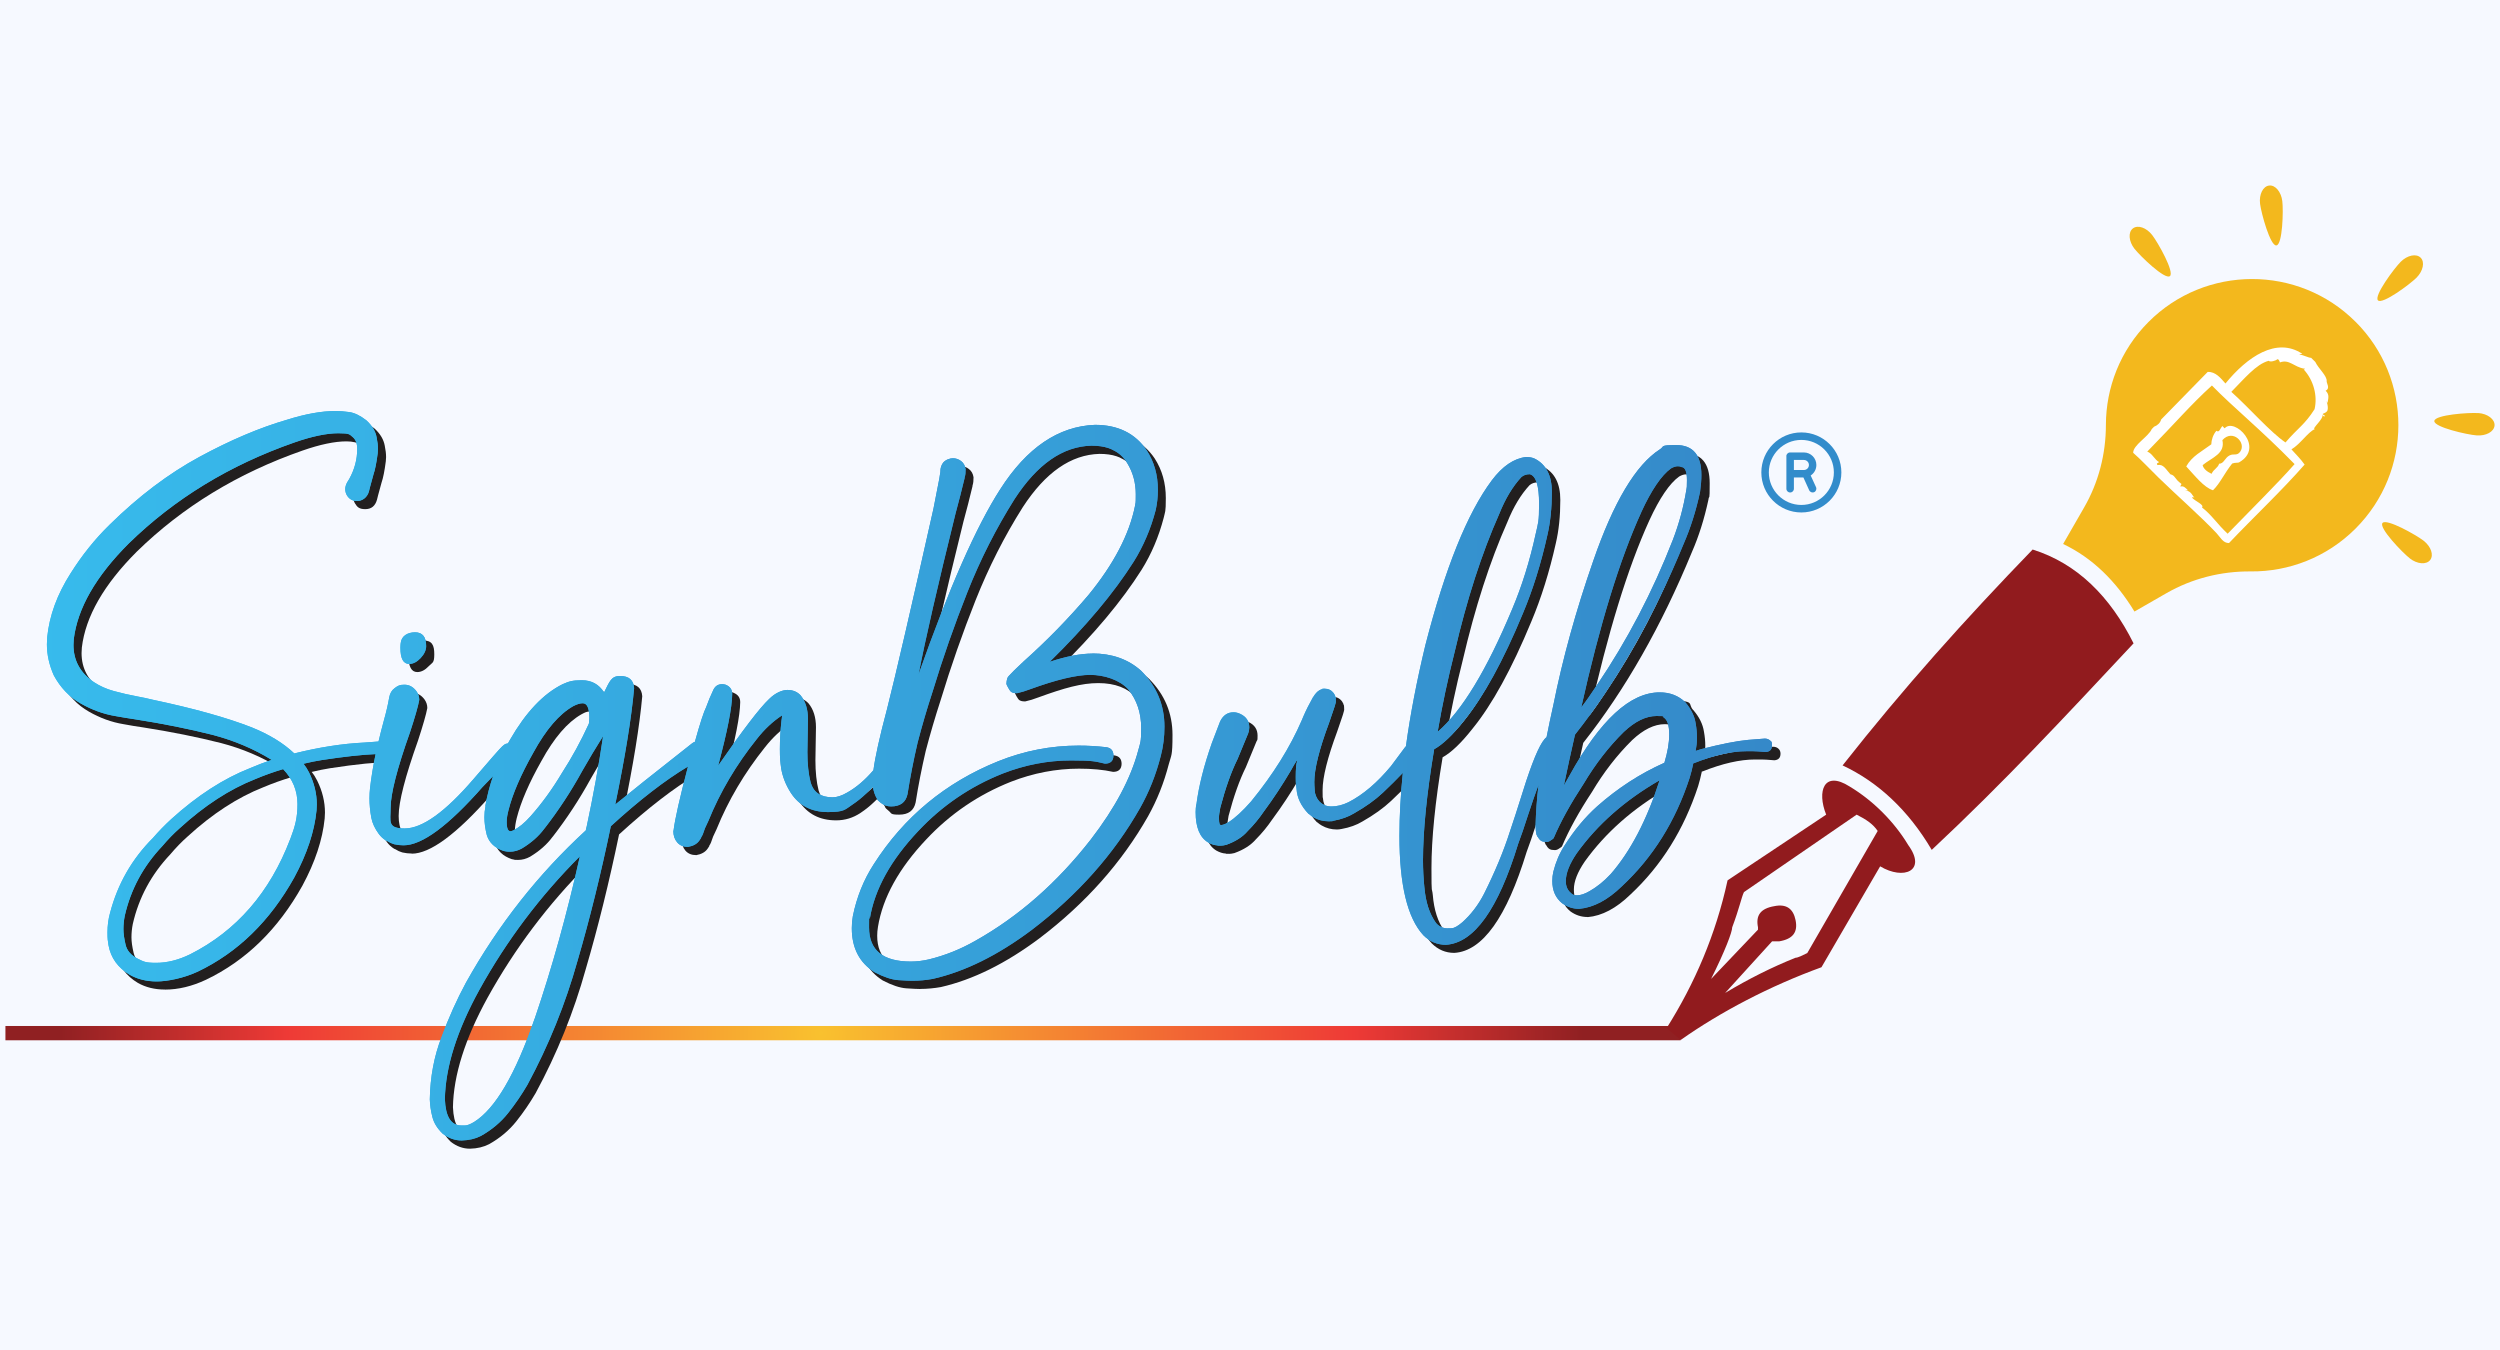 <svg width="150" height="81" viewBox="0 0 150 81" fill="none" xmlns="http://www.w3.org/2000/svg">
<rect width="150" height="81" fill="#F6F9FF"/>
<path d="M100.834 61.559H0.326V62.417H100.834V61.559Z" fill="url(#paint0_radial_290_191)"/>
<path d="M128.014 38.601C126.606 35.786 124.635 33.815 121.959 32.971C117.875 37.194 114.215 41.278 110.555 45.925C112.668 46.912 114.496 48.601 115.904 50.993C120.27 46.908 123.93 42.967 128.014 38.601Z" fill="url(#paint1_linear_290_191)"/>
<path d="M100.839 62.397L99.994 61.691C101.683 59.015 102.952 56.06 103.654 52.821L109.57 48.879C109.007 47.472 109.428 46.203 110.978 47.19C112.385 48.035 113.654 49.303 114.499 50.711C115.625 52.261 114.217 52.824 112.809 51.98L109.288 58.035C106.191 59.161 103.234 60.711 100.839 62.4V62.397ZM112.667 49.866C112.385 49.442 111.961 49.161 111.398 48.879L104.638 53.526C104.496 53.808 104.356 54.514 103.932 55.64C103.932 55.921 103.508 57.047 102.664 58.737L105.479 55.779V55.636C105.337 54.931 105.622 54.51 106.466 54.368C107.172 54.225 107.593 54.51 107.735 55.212C107.877 55.918 107.593 56.339 106.748 56.481H106.324L103.508 59.578C104.916 58.733 106.324 58.028 107.732 57.465C107.874 57.465 108.156 57.322 108.437 57.183L112.66 49.86L112.667 49.866Z" fill="url(#paint2_linear_290_191)"/>
<path d="M141.332 19.307C137.904 15.879 132.316 15.889 128.901 19.327C127.205 21.033 126.357 23.265 126.354 25.498C126.354 27.237 125.914 28.946 125.046 30.45L123.787 32.639C125.543 33.474 126.954 34.862 128.067 36.693L129.988 35.59C131.528 34.706 133.277 34.269 135.052 34.285C137.321 34.305 139.6 33.447 141.332 31.715C144.76 28.287 144.76 22.732 141.332 19.304V19.307Z" fill="#F3B81D"/>
<path d="M144.991 16.661C144.59 17.061 142.941 18.284 142.679 18.022C142.417 17.76 143.643 16.111 144.04 15.71C144.441 15.309 144.978 15.2 145.239 15.462C145.501 15.723 145.388 16.26 144.991 16.661Z" fill="#F3B81D"/>
<path d="M148.702 24.786C148.139 24.743 146.089 24.888 146.059 25.259C146.032 25.63 148.036 26.084 148.599 26.124C149.162 26.167 149.643 25.902 149.673 25.531C149.699 25.16 149.265 24.826 148.702 24.782V24.786Z" fill="#F3B81D"/>
<path d="M144.591 33.504C144.144 33.156 142.72 31.675 142.948 31.381C143.177 31.086 144.966 32.096 145.413 32.44C145.86 32.788 146.039 33.305 145.81 33.6C145.582 33.895 145.035 33.852 144.588 33.504H144.591Z" fill="#F3B81D"/>
<path d="M136.938 12.067C137.008 12.627 136.955 14.683 136.584 14.726C136.216 14.773 135.673 12.789 135.604 12.229C135.534 11.669 135.779 11.176 136.147 11.133C136.514 11.086 136.869 11.507 136.938 12.067Z" fill="#F3B81D"/>
<path d="M128.069 14.925C128.417 15.372 129.898 16.797 130.192 16.568C130.487 16.339 129.477 14.551 129.132 14.104C128.785 13.656 128.268 13.478 127.973 13.706C127.678 13.935 127.721 14.481 128.069 14.928V14.925Z" fill="#F3B81D"/>
<path fill-rule="evenodd" clip-rule="evenodd" d="M138.275 27.873C138.079 27.578 137.646 27.144 137.487 26.962C138.043 26.627 138.467 25.932 138.888 25.746C138.669 25.73 139.474 25.11 139.338 24.859C139.368 24.968 139.504 25.054 139.481 24.928C139.169 24.782 139.583 24.849 139.653 24.607C139.736 24.322 139.477 23.819 139.649 24.183C139.686 23.935 139.795 23.686 139.537 23.441C139.832 23.302 139.59 22.994 139.6 22.875C139.633 22.553 139.116 22.129 138.917 21.715L138.669 21.47C138.497 21.467 138.225 21.308 137.96 21.265C138.02 21.222 138.079 21.265 138.136 21.228C136.589 20.198 134.823 21.417 133.528 23.01C133.237 22.683 132.939 22.295 132.462 22.315L129.666 25.173C129.62 25.369 129.444 25.531 129.246 25.601L129.106 25.743C128.894 26.217 127.99 26.697 127.99 27.167C128.464 27.581 128.924 28.081 129.527 28.671C130.551 29.671 132.038 30.977 132.992 31.99C133.23 32.245 133.376 32.586 133.74 32.583C135.231 31.013 136.907 29.44 138.281 27.87L138.275 27.873ZM136.122 21.646C136.198 21.748 136.566 21.636 136.615 21.57C136.705 21.493 136.791 21.702 136.794 21.745C137.357 21.533 137.636 22.02 138.248 22.119C138.341 22.076 138.265 22.212 138.212 22.156C138.821 22.815 139.06 23.746 138.874 24.551C138.272 25.498 137.891 25.657 137.129 26.548C136.191 25.905 134.982 24.498 133.879 23.511C134.625 22.762 135.37 21.841 136.119 21.649L136.122 21.646ZM133.658 32.023C133.008 31.417 132.71 30.9 132.121 30.45C132.26 30.278 131.766 30.112 131.514 29.857C131.584 29.804 131.657 29.837 131.726 29.927C131.488 29.701 131.538 29.519 131.12 29.403C131.167 29.373 131.216 29.45 131.263 29.403C131.183 29.327 131.021 29.122 130.835 29.195C130.792 29.135 130.928 29.075 130.869 29.019C130.481 28.754 130.518 28.519 130.226 28.459C129.948 28.161 129.812 27.83 129.444 27.903C129.371 27.77 129.458 27.81 129.547 27.724C129.295 27.608 129.14 27.204 128.835 27.095C130.504 25.395 131.445 24.282 132.714 23.13C134.029 24.478 135.652 25.773 137.675 27.846C136.685 28.976 134.976 30.662 133.658 32.023Z" fill="white"/>
<path fill-rule="evenodd" clip-rule="evenodd" d="M133.479 25.7L133.337 25.561C133.188 25.753 133.155 25.972 132.986 25.846C132.78 26.074 132.681 26.415 132.678 26.66C132.115 27.084 131.528 27.353 131.174 27.985C131.681 28.529 132.23 29.247 132.78 29.416C133.221 28.982 133.446 28.416 133.93 27.813C134.105 27.74 134.271 27.787 134.354 27.737C135.904 26.843 134.065 25.028 133.482 25.697L133.479 25.7ZM133.777 27.323C133.479 27.472 133.436 27.826 133.148 27.823C133.065 28.091 132.823 28.141 132.694 28.429C132.439 28.307 132.211 28.144 132.158 27.906C132.734 27.442 133.522 27.224 133.343 26.409C133.959 25.71 134.804 26.568 134.41 27.104C134.215 27.373 134.026 27.197 133.777 27.323Z" fill="white"/>
<path d="M55.216 59.34C55.047 59.34 54.766 59.326 54.378 59.3C53.99 59.273 53.52 59.117 52.967 58.829C52.053 58.256 51.596 57.372 51.596 56.183C51.596 54.994 51.616 55.699 51.659 55.464C51.894 54.315 52.311 53.275 52.917 52.341C54.736 49.502 57.22 47.445 60.377 46.17C61.94 45.544 63.55 45.229 65.206 45.229C66.862 45.229 66.312 45.262 66.865 45.325C67.153 45.368 67.296 45.537 67.296 45.835C67.286 46.153 67.114 46.312 66.786 46.312C66.203 46.183 65.52 46.12 64.746 46.12C63.364 46.12 62.003 46.382 60.665 46.902C58.711 47.677 57.015 48.83 55.58 50.36C53.934 52.102 52.967 53.851 52.679 55.603C52.646 55.795 52.632 55.974 52.632 56.146C52.632 57.508 53.467 58.187 55.136 58.187C56.806 58.187 55.849 58.144 56.22 58.058C57.187 57.822 58.118 57.452 59.009 56.941C61.612 55.474 63.924 53.444 65.945 50.853C67.389 48.972 68.336 47.193 68.783 45.514C68.899 45.057 68.959 44.61 68.959 44.176C68.959 43.272 68.704 42.503 68.194 41.864C67.664 41.281 66.898 40.986 65.898 40.986C64.898 40.986 63.868 41.274 62.294 41.847C62.02 41.953 61.758 42.033 61.513 42.086C61.493 42.086 61.446 42.086 61.377 42.079C61.307 42.072 61.244 42.056 61.185 42.023C61.125 41.99 61.059 41.907 60.986 41.768C60.913 41.629 60.873 41.549 60.873 41.529C60.883 41.284 60.933 41.125 61.016 41.052C61.155 40.893 61.453 40.602 61.91 40.175C63.311 38.919 64.61 37.591 65.799 36.19C67.319 34.332 68.246 32.55 68.588 30.851C68.621 30.605 68.634 30.374 68.634 30.148C68.634 29.456 68.465 28.837 68.124 28.284C67.912 27.922 67.621 27.657 67.246 27.485C67.193 27.452 67.147 27.432 67.11 27.422C67.074 27.412 67.034 27.396 66.991 27.376C66.703 27.28 66.365 27.233 65.971 27.233C64.259 27.277 62.725 28.343 61.364 30.436C60.257 32.189 59.317 34.05 58.535 36.014C57.753 37.982 57.054 39.979 56.438 42.01C56.11 43.02 55.812 44.033 55.544 45.054C55.299 46.107 55.097 47.137 54.938 48.147C54.832 48.638 54.501 48.879 53.951 48.879C53.401 48.879 53.51 48.806 53.328 48.657C53.179 48.541 53.106 48.462 53.106 48.419C52.924 48.111 52.834 47.74 52.834 47.303C52.834 46.61 53.123 45.189 53.696 43.03C54.206 41.023 55.136 37.008 56.485 30.993L56.836 29.191C56.869 28.956 56.885 28.837 56.892 28.823C56.899 28.814 56.899 28.787 56.899 28.744C56.899 28.562 56.952 28.399 57.058 28.25C57.207 28.068 57.402 27.979 57.647 27.979C57.892 27.979 57.992 28.035 58.141 28.148C58.29 28.26 58.379 28.423 58.412 28.635C58.412 28.837 58.396 28.986 58.366 29.082C58.356 29.102 58.349 29.135 58.349 29.178C58.181 29.89 57.998 30.596 57.806 31.298C56.733 35.633 55.994 38.85 55.59 40.943C57.419 35.779 59.048 32.079 60.483 29.847C62.076 27.349 63.974 26.058 66.173 25.975C67.554 25.975 68.591 26.485 69.28 27.505C69.727 28.197 69.949 28.989 69.949 29.88C69.949 30.771 69.906 30.682 69.82 31.076C69.522 32.212 69.081 33.249 68.498 34.183C67.309 36.064 65.63 38.068 63.46 40.191C64.447 39.863 65.305 39.698 66.027 39.698C67.197 39.698 68.167 40.042 68.945 40.734C69.879 41.668 70.35 42.791 70.35 44.096C70.35 45.401 70.277 45.285 70.128 45.849C69.84 46.965 69.426 48.005 68.886 48.972C67.312 51.744 65.146 54.186 62.38 56.289C60.35 57.809 58.373 58.786 56.452 59.224C56.047 59.296 55.633 59.336 55.209 59.336L55.216 59.34Z" fill="#221F1F"/>
<path d="M73.748 51.228H73.573C73.563 51.218 73.546 51.211 73.526 51.211C73.357 51.201 73.175 51.142 72.983 51.036C72.483 50.737 72.234 50.131 72.234 49.217C72.234 48.303 72.244 48.926 72.267 48.787L72.284 48.74C72.423 47.657 72.731 46.435 73.208 45.074L73.702 43.782C73.884 43.411 74.152 43.225 74.513 43.225C74.874 43.225 74.775 43.258 74.911 43.321C75.272 43.49 75.454 43.762 75.454 44.133C75.454 44.504 75.434 44.368 75.391 44.484L74.752 46.031C74.368 46.806 74.023 47.78 73.715 48.949C73.662 49.237 73.635 49.442 73.635 49.572C73.635 49.754 73.645 49.87 73.669 49.923V49.956L73.715 49.972V49.989H73.811C73.907 49.979 74.033 49.926 74.195 49.83C74.599 49.575 75.056 49.154 75.567 48.571C76.895 46.945 77.908 45.319 78.611 43.692L78.69 43.5C78.859 43.106 79.058 42.715 79.28 42.321C79.29 42.321 79.296 42.314 79.296 42.304L79.425 42.112H79.442C79.442 42.102 79.448 42.089 79.465 42.073C79.482 42.056 79.511 42.026 79.551 41.986C79.624 41.923 79.704 41.874 79.79 41.844H79.836C79.869 41.824 79.916 41.811 79.978 41.811C80.2 41.811 80.383 41.9 80.522 42.083C80.585 42.179 80.618 42.251 80.618 42.304H80.634C80.644 42.367 80.651 42.463 80.651 42.593L80.634 42.672C80.591 42.831 80.555 42.954 80.522 43.04L80.234 43.884C79.651 45.458 79.356 46.63 79.356 47.409C79.356 48.187 79.362 47.67 79.379 47.912C79.395 48.151 79.482 48.366 79.641 48.558C79.843 48.77 80.091 48.876 80.389 48.876C80.687 48.876 81.058 48.79 81.409 48.621C82.281 48.174 83.132 47.452 83.96 46.451L84.805 45.319C84.91 45.189 85.04 45.127 85.189 45.127C85.338 45.127 85.364 45.153 85.46 45.206C85.59 45.302 85.652 45.428 85.652 45.59C85.652 45.752 85.616 45.802 85.54 45.878L84.616 46.915C84.308 47.243 83.923 47.624 83.466 48.055C83.009 48.485 82.436 48.896 81.744 49.29C81.393 49.502 80.979 49.651 80.502 49.737C80.406 49.757 80.31 49.77 80.214 49.77C79.886 49.77 79.581 49.691 79.306 49.532C79.2 49.469 79.134 49.422 79.107 49.396C79.081 49.37 79.048 49.346 79.005 49.323C78.558 48.856 78.319 48.356 78.286 47.826C78.253 47.581 78.24 47.342 78.24 47.107C78.24 46.64 78.266 46.332 78.319 46.183L78.336 46.071C78.197 46.273 78.064 46.495 77.938 46.74C77.438 47.591 76.901 48.402 76.328 49.177C76.04 49.601 75.716 49.996 75.355 50.357C75.056 50.708 74.626 50.983 74.063 51.185C73.934 51.218 73.828 51.231 73.745 51.231L73.748 51.228Z" fill="#221F1F"/>
<path d="M87.256 57.173C86.736 57.173 86.282 56.981 85.901 56.6C84.944 55.56 84.467 53.573 84.467 50.638C84.467 47.703 84.987 43.507 86.03 39.191C87.219 34.567 88.547 31.274 90.015 29.307C90.654 28.456 91.337 27.989 92.072 27.903C92.274 27.903 92.443 27.936 92.582 27.999C93.274 28.34 93.619 29.002 93.619 29.993C93.619 30.983 93.529 31.831 93.347 32.606C92.963 34.319 92.476 35.879 91.88 37.293C90.701 40.142 89.521 42.288 88.342 43.732C87.673 44.583 87.077 45.15 86.557 45.438C86.11 48.117 85.888 50.33 85.888 52.086C85.888 53.841 85.914 53.175 85.967 53.695C86.04 54.6 86.275 55.322 86.669 55.865C86.852 56.077 87.077 56.183 87.355 56.183C87.633 56.183 87.461 56.183 87.61 56.176C87.759 56.17 87.971 56.05 88.249 55.819C88.779 55.342 89.217 54.765 89.558 54.096C90.217 52.778 90.734 51.536 91.105 50.367C91.221 50.039 91.545 49.032 92.078 47.352C92.675 45.557 93.132 44.659 93.45 44.659L93.672 44.596C93.841 44.596 93.97 44.669 94.056 44.818C94.089 44.891 94.102 44.961 94.102 45.027C94.102 45.209 94.029 45.342 93.88 45.425C93.807 45.497 93.738 45.58 93.672 45.663C93.364 46.087 92.873 47.316 92.204 49.346C91.959 50.111 91.757 50.701 91.598 51.115C90.396 55.047 88.952 57.067 87.262 57.173H87.256ZM86.746 44.404C88.203 43.149 89.694 40.691 91.224 37.025C91.807 35.643 92.281 34.123 92.641 32.467C92.771 31.884 92.834 31.304 92.834 30.728C92.834 29.635 92.648 29.039 92.277 28.943C92.065 28.943 91.893 29.002 91.767 29.118C91.247 29.681 90.806 30.417 90.445 31.318C89.392 33.686 88.501 36.452 87.766 39.608C87.362 41.201 87.021 42.801 86.746 44.408V44.404Z" fill="#221F1F"/>
<path d="M95.248 55.02C94.877 55.02 94.536 54.908 94.228 54.686C93.834 54.368 93.638 53.921 93.638 53.348C93.638 52.775 93.658 52.97 93.701 52.791C93.85 52.208 94.072 51.685 94.37 51.228C94.953 50.304 95.609 49.515 96.331 48.869C97.563 47.776 98.908 46.902 100.366 46.256C100.558 45.607 100.654 45.04 100.654 44.55C100.654 44.06 100.548 43.686 100.336 43.547C100.22 43.484 100.071 43.45 99.889 43.45C99.263 43.45 98.607 43.769 97.928 44.408C97.023 45.302 96.222 46.336 95.52 47.515C94.745 48.694 94.142 49.784 93.718 50.784C93.708 50.804 93.645 50.853 93.526 50.926C93.453 50.979 93.37 51.006 93.287 51.006L93.095 50.989C92.966 50.969 92.86 50.877 92.777 50.718C92.757 50.698 92.744 50.681 92.737 50.671C92.731 50.661 92.728 50.645 92.721 50.625C92.714 50.605 92.708 50.592 92.698 50.592C92.655 50.423 92.635 50.237 92.635 50.035C92.668 48.77 92.787 47.538 92.993 46.336C93.201 45.133 93.436 43.951 93.701 42.781C94.254 40.019 95.049 37.137 96.093 34.143C97.315 30.605 98.65 28.373 100.094 27.449C100.369 27.28 100.694 27.194 101.068 27.194C102.078 27.194 102.582 27.793 102.582 28.996C102.582 30.198 102.555 29.618 102.502 29.999C102.257 31.136 101.929 32.179 101.515 33.123C99.687 37.565 97.514 41.38 94.996 44.57C94.761 45.59 94.539 46.61 94.327 47.631C94.423 47.449 94.539 47.243 94.678 47.008C96.507 43.692 98.309 42.033 100.084 42.033C101.859 42.033 101.2 42.228 101.614 42.623C101.965 43.036 102.171 43.461 102.237 43.898C102.29 44.186 102.317 44.467 102.317 44.742C102.317 45.017 102.29 45.269 102.237 45.554C102.28 45.534 102.33 45.514 102.389 45.498C102.449 45.481 102.502 45.464 102.558 45.441C103.761 45.133 104.698 44.948 105.38 44.885L106.384 44.805C106.513 44.805 106.619 44.842 106.702 44.918C106.788 44.991 106.831 45.093 106.831 45.219C106.831 45.464 106.709 45.597 106.464 45.617C106.093 45.584 105.838 45.57 105.698 45.57H105.301C104.397 45.57 103.347 45.809 102.144 46.289H102.111C102.048 46.597 101.972 46.889 101.889 47.167C101.038 49.77 99.683 51.94 97.825 53.672C96.974 54.5 96.119 54.954 95.258 55.027L95.248 55.02ZM95.106 54.209C95.328 54.209 95.583 54.123 95.871 53.954C96.318 53.699 96.732 53.364 97.113 52.95C98.315 51.579 99.296 49.697 100.061 47.306C97.987 48.495 96.331 49.959 95.086 51.691C94.649 52.331 94.433 52.887 94.433 53.364C94.433 53.841 94.533 53.894 94.735 54.066C94.831 54.162 94.953 54.209 95.102 54.209H95.106ZM95.361 42.937C95.649 42.566 95.96 42.119 96.302 41.599C98.12 38.919 99.637 36.014 100.859 32.878C101.23 31.91 101.502 30.907 101.671 29.863C101.691 29.662 101.704 29.469 101.704 29.291C101.704 28.77 101.591 28.509 101.369 28.509C101.316 28.476 101.247 28.462 101.161 28.462C101.031 28.462 100.896 28.506 100.747 28.592C100.174 29.006 99.577 29.883 98.961 31.222C97.663 34.07 96.464 37.975 95.358 42.937H95.361Z" fill="#221F1F"/>
<path d="M9.899 59.373C9.283 59.373 8.74 59.24 8.273 58.975C7.56 58.551 7.136 57.962 6.997 57.206C6.954 56.941 6.934 56.68 6.934 56.425C6.934 56.011 6.987 55.616 7.093 55.245C7.55 53.513 8.405 52.019 9.66 50.767C10.002 50.373 10.366 49.995 10.76 49.634C12.323 48.22 13.9 47.2 15.493 46.574C15.94 46.382 16.371 46.219 16.785 46.08C15.722 45.421 14.549 44.921 13.261 44.583C11.836 44.222 10.273 43.907 8.574 43.642C8.203 43.59 7.815 43.527 7.411 43.45C6.699 43.334 6.004 43.083 5.325 42.692C4.646 42.304 4.109 41.745 3.715 41.009C3.44 40.393 3.301 39.77 3.301 39.144L3.317 38.73C3.447 37.435 3.914 36.153 4.722 34.888C5.414 33.795 6.192 32.821 7.064 31.97C8.806 30.258 10.604 28.903 12.459 27.896C14.314 26.892 16.06 26.15 17.696 25.673C18.812 25.322 19.789 25.147 20.631 25.147C21.472 25.147 21.121 25.167 21.436 25.21C21.75 25.253 22.091 25.418 22.462 25.703C22.813 26.021 23.019 26.369 23.085 26.74C23.138 26.995 23.165 27.224 23.165 27.426L23.148 27.681C23.075 28.254 22.989 28.681 22.893 28.956C22.711 29.615 22.621 29.956 22.621 29.976C22.515 30.36 22.28 30.549 21.919 30.549C21.558 30.549 21.436 30.433 21.296 30.198C21.233 30.092 21.2 29.969 21.2 29.83C21.2 29.691 21.237 29.569 21.313 29.433L21.442 29.224C21.76 28.651 21.919 28.052 21.919 27.422C21.919 26.793 21.826 26.853 21.641 26.703C21.455 26.554 21.171 26.482 20.786 26.482C20.084 26.482 19.203 26.667 18.14 27.038C14.271 28.39 10.962 30.407 8.21 33.096C6.232 35.074 5.132 36.991 4.911 38.85L4.894 39.184C4.894 40.118 5.301 40.864 6.123 41.417C6.474 41.652 6.871 41.827 7.319 41.95C7.766 42.072 8.243 42.182 8.753 42.278C9.051 42.331 9.349 42.394 9.647 42.47C12.125 42.99 14.105 43.543 15.593 44.129C16.646 44.553 17.494 45.077 18.143 45.693C19.63 45.322 21.035 45.103 22.353 45.04L23.42 44.961C23.675 44.961 23.814 45.077 23.834 45.312C23.834 45.567 23.718 45.706 23.483 45.726C22.621 45.726 21.392 45.849 19.799 46.094C19.458 46.147 19.094 46.223 18.7 46.316C18.829 46.474 18.938 46.65 19.034 46.842C19.342 47.468 19.498 48.108 19.498 48.757L19.481 49.108C19.352 50.383 18.908 51.728 18.143 53.142C16.686 55.755 14.758 57.637 12.357 58.786C11.519 59.18 10.697 59.376 9.902 59.376L9.899 59.373ZM9.852 58.256C10.512 58.256 11.191 58.087 11.893 57.746C14.678 56.342 16.679 54.036 17.901 50.827C18.189 50.072 18.332 49.376 18.332 48.74C18.332 48.104 18.044 47.23 17.471 46.637C16.927 46.796 16.364 46.998 15.781 47.243C14.251 47.849 12.747 48.826 11.27 50.178C10.909 50.496 10.558 50.857 10.217 51.261C9.081 52.463 8.329 53.854 7.968 55.438C7.915 55.703 7.888 55.968 7.888 56.236C7.888 56.504 7.931 56.802 8.017 57.17C8.104 57.538 8.352 57.819 8.766 58.021C9.094 58.18 9.458 58.26 9.849 58.26L9.852 58.256Z" fill="#221F1F"/>
<path d="M24.702 51.211C24.52 51.211 24.334 51.191 24.145 51.148C24.092 51.128 24.049 51.112 24.016 51.102C23.983 51.092 23.95 51.079 23.914 51.062C23.877 51.046 23.841 51.026 23.801 50.999C23.765 50.973 23.715 50.95 23.649 50.926C23.48 50.82 23.334 50.688 23.218 50.529C22.983 50.211 22.834 49.89 22.771 49.572C22.698 49.158 22.658 48.763 22.658 48.392C22.658 48.022 22.668 47.978 22.691 47.786C22.83 46.574 23.105 45.216 23.519 43.706C23.592 43.441 23.655 43.202 23.702 42.997C23.748 42.788 23.794 42.566 23.837 42.328C23.88 42.089 23.99 41.904 24.172 41.771C24.354 41.639 24.543 41.572 24.745 41.572C25.033 41.572 25.272 41.702 25.464 41.957C25.58 42.116 25.639 42.291 25.639 42.483C25.566 42.877 25.378 43.523 25.083 44.428C24.308 46.607 23.92 48.114 23.92 48.956C23.92 49.797 24.202 50.198 24.765 50.198C25.818 50.198 27.193 49.211 28.895 47.233C29.895 46.064 30.469 45.411 30.618 45.272C30.637 45.262 30.677 45.229 30.737 45.176C30.797 45.123 30.899 45.09 31.048 45.08C31.177 45.08 31.287 45.123 31.383 45.209C31.479 45.295 31.525 45.405 31.525 45.544C31.525 45.683 31.489 45.749 31.413 45.839C31.34 45.928 31.257 45.981 31.174 45.991C31.078 46.044 30.498 46.624 29.435 47.73C27.385 50.059 25.805 51.221 24.702 51.221V51.211ZM25.036 40.324C24.685 40.324 24.51 39.999 24.51 39.35C24.51 38.701 24.516 39.164 24.526 39.078C24.569 38.641 24.854 38.426 25.387 38.426C25.921 38.426 26.057 38.701 26.057 39.254C26.057 39.807 25.944 39.737 25.722 39.973C25.5 40.208 25.272 40.324 25.036 40.324Z" fill="#221F1F"/>
<path d="M28.198 68.922C27.784 68.922 27.399 68.783 27.048 68.508C26.73 68.2 26.525 67.865 26.436 67.504C26.346 67.143 26.297 66.792 26.283 66.451C26.303 65.113 26.538 63.867 26.985 62.721C27.409 61.562 27.9 60.472 28.453 59.452C30.387 55.987 32.782 52.944 35.644 50.317C35.644 50.284 35.65 50.251 35.66 50.214C35.67 50.178 35.68 50.138 35.693 50.095C36.088 48.267 36.416 46.455 36.681 44.66C36.243 45.352 35.829 46.041 35.438 46.733C34.769 47.955 34.007 49.114 33.16 50.208C33.15 50.208 33.143 50.214 33.143 50.224C32.815 50.671 32.368 51.062 31.805 51.403C31.57 51.532 31.331 51.595 31.086 51.595C30.841 51.595 30.881 51.589 30.824 51.572C30.768 51.556 30.725 51.549 30.705 51.549C30.175 51.367 29.841 51.049 29.701 50.592C29.605 50.208 29.559 49.853 29.559 49.525C29.559 49.197 29.579 49.088 29.622 48.886V48.806C29.867 47.445 30.354 46.133 31.089 44.868C32.037 43.222 33.087 42.109 34.246 41.536C34.607 41.377 34.991 41.297 35.395 41.297C35.978 41.297 36.425 41.543 36.733 42.029C37.061 41.37 37.383 41.042 37.691 41.042C38.221 41.042 38.502 41.288 38.535 41.775C38.376 43.55 37.999 45.878 37.403 48.757C38.148 48.141 39.688 46.912 42.026 45.074C42.133 45.001 42.239 44.961 42.344 44.961C42.537 44.961 42.679 45.024 42.775 45.153C42.871 45.282 42.917 45.401 42.917 45.521C42.917 45.64 42.848 45.822 42.709 45.951L41.815 46.461C40.433 47.279 38.877 48.482 37.144 50.065C36.548 52.934 35.886 55.623 35.15 58.13C34.428 60.724 33.425 63.212 32.136 65.59C31.795 66.173 31.411 66.739 30.98 67.279C30.549 67.822 30.006 68.279 29.347 68.65C29.019 68.819 28.635 68.912 28.198 68.922ZM28.39 68.014C28.519 68.014 28.698 67.945 28.933 67.806C30.208 67.007 31.421 64.941 32.567 61.605C33.607 58.554 34.511 55.309 35.276 51.864C32.895 54.245 30.887 56.912 29.251 59.866C27.903 62.321 27.211 64.51 27.177 66.434C27.221 67.488 27.549 68.011 28.165 68.011H28.387L28.39 68.014ZM31.099 50.367C31.142 50.367 31.199 50.35 31.275 50.32C31.616 50.151 31.96 49.87 32.312 49.475C32.991 48.71 33.623 47.839 34.209 46.862C34.806 45.938 35.342 44.954 35.819 43.914C35.819 43.881 35.826 43.855 35.836 43.835L35.852 43.58C35.852 42.983 35.72 42.685 35.455 42.685C35.19 42.685 35.104 42.745 34.882 42.861C34.044 43.338 33.246 44.269 32.49 45.65C31.745 46.968 31.252 48.111 31.006 49.078C30.934 49.376 30.894 49.625 30.894 49.827C30.894 50.029 30.93 50.247 31.006 50.32L31.086 50.367H31.103H31.099Z" fill="#221F1F"/>
<path d="M41.77 51.307C41.495 51.307 41.28 51.218 41.124 51.036C40.972 50.853 40.893 50.628 40.893 50.35C40.903 50.34 40.909 50.324 40.909 50.304C40.995 49.625 41.277 48.376 41.754 46.557C42.284 44.517 42.651 43.301 42.853 42.907C42.993 42.536 43.125 42.215 43.251 41.95C43.357 41.675 43.542 41.536 43.807 41.536C44.072 41.536 43.94 41.546 44.016 41.569C44.281 41.675 44.413 41.861 44.413 42.126C44.404 42.934 44.122 44.368 43.569 46.428C45.046 44.292 46.066 42.957 46.63 42.427C46.99 42.066 47.358 41.884 47.729 41.884C48.1 41.884 48.309 41.99 48.511 42.202C48.809 42.563 48.958 43.04 48.958 43.636L48.925 45.613C48.925 46.316 48.988 46.922 49.117 47.432C49.286 48.028 49.726 48.326 50.439 48.326C51.151 48.326 50.985 48.23 51.316 48.038C51.922 47.697 52.512 47.173 53.085 46.461L53.85 45.378C53.923 45.262 54.036 45.203 54.185 45.203C54.334 45.203 54.297 45.219 54.36 45.249C54.476 45.322 54.536 45.435 54.536 45.584C54.536 45.733 54.221 46.084 53.595 46.892C53.33 47.243 52.946 47.651 52.446 48.121C52.191 48.366 51.919 48.584 51.634 48.773C51.187 49.072 50.7 49.221 50.167 49.221C49.18 49.221 48.435 48.833 47.934 48.058C47.636 47.591 47.444 47.107 47.361 46.607C47.309 46.213 47.282 45.825 47.282 45.444C47.282 44.881 47.315 44.312 47.378 43.739C47.398 43.609 47.411 43.504 47.411 43.421C46.858 43.782 46.355 44.255 45.897 44.838C44.665 46.379 43.698 48.015 42.996 49.747L42.787 50.194C42.691 50.492 42.618 50.668 42.565 50.721C42.565 50.754 42.555 50.781 42.532 50.807C42.512 50.834 42.486 50.873 42.453 50.926C42.313 51.128 42.085 51.254 41.767 51.311L41.77 51.307Z" fill="#221F1F"/>
<path d="M65.552 39.214C64.83 39.214 63.976 39.38 62.985 39.708C65.155 37.581 66.831 35.581 68.023 33.699C68.606 32.765 69.05 31.728 69.345 30.592C69.431 30.198 69.474 29.801 69.474 29.396C69.474 28.502 69.252 27.714 68.805 27.022C68.113 26.001 67.079 25.491 65.698 25.491C63.499 25.577 61.601 26.869 60.008 29.363C58.573 31.596 56.94 35.292 55.115 40.459C55.52 38.366 56.258 35.15 57.331 30.814C57.523 30.112 57.702 29.406 57.874 28.694C57.874 28.651 57.881 28.621 57.891 28.598C57.924 28.502 57.937 28.353 57.937 28.151C57.904 27.939 57.815 27.777 57.666 27.664C57.517 27.552 57.351 27.495 57.172 27.495C56.993 27.495 56.732 27.585 56.583 27.767C56.477 27.916 56.424 28.081 56.424 28.26C56.424 28.439 56.424 28.33 56.417 28.34C56.41 28.35 56.394 28.472 56.361 28.707L56.01 30.509C54.662 36.525 53.731 40.536 53.221 42.546C52.78 44.199 52.509 45.421 52.406 46.213C51.896 46.806 51.373 47.25 50.836 47.551C50.508 47.743 50.213 47.839 49.958 47.839C49.246 47.839 48.806 47.541 48.637 46.945C48.507 46.435 48.444 45.829 48.444 45.127L48.478 43.149C48.478 42.553 48.328 42.076 48.03 41.715C47.828 41.503 47.567 41.397 47.249 41.397C46.931 41.397 46.51 41.579 46.149 41.94C45.586 42.47 44.566 43.805 43.089 45.941C43.642 43.881 43.923 42.444 43.933 41.639C43.933 41.374 43.801 41.188 43.536 41.082C43.459 41.062 43.393 41.049 43.327 41.049C43.062 41.049 42.877 41.188 42.77 41.463C42.641 41.728 42.509 42.046 42.373 42.42C42.231 42.699 42.002 43.394 41.694 44.507C41.641 44.527 41.591 44.553 41.538 44.59C39.2 46.428 37.66 47.657 36.914 48.273C37.511 45.395 37.888 43.066 38.047 41.291C38.014 40.801 37.733 40.559 37.203 40.559C36.673 40.559 36.577 40.887 36.245 41.546C35.937 41.056 35.49 40.814 34.907 40.814C34.324 40.814 34.122 40.893 33.758 41.052C32.599 41.625 31.549 42.738 30.601 44.385C30.558 44.457 30.518 44.53 30.479 44.6C30.376 44.616 30.3 44.643 30.253 44.686C30.194 44.739 30.154 44.772 30.134 44.782C29.985 44.921 29.412 45.574 28.412 46.743C26.713 48.72 25.335 49.707 24.281 49.707C23.228 49.707 23.437 49.293 23.437 48.465C23.437 47.637 23.824 46.117 24.599 43.937C24.897 43.033 25.083 42.387 25.156 41.993C25.156 41.801 25.096 41.625 24.98 41.466C24.788 41.211 24.55 41.082 24.262 41.082C23.973 41.082 23.867 41.148 23.689 41.281C23.506 41.413 23.397 41.599 23.354 41.837C23.311 42.076 23.268 42.301 23.218 42.507C23.172 42.715 23.109 42.95 23.036 43.215C22.917 43.653 22.807 44.08 22.711 44.49L21.867 44.553C20.548 44.616 19.147 44.835 17.657 45.206C17.008 44.59 16.16 44.07 15.106 43.643C13.619 43.06 11.635 42.507 9.161 41.983C8.863 41.91 8.565 41.844 8.266 41.791C7.756 41.695 7.279 41.586 6.832 41.463C6.385 41.341 5.988 41.162 5.637 40.93C4.818 40.377 4.408 39.635 4.408 38.697L4.424 38.363C4.646 36.505 5.746 34.584 7.723 32.609C10.476 29.92 13.785 27.903 17.654 26.551C18.717 26.18 19.598 25.995 20.3 25.995C21.002 25.995 20.966 26.068 21.155 26.217C21.34 26.366 21.433 26.604 21.433 26.936C21.433 27.561 21.274 28.164 20.956 28.737L20.827 28.946C20.754 29.085 20.714 29.218 20.714 29.343C20.714 29.469 20.747 29.605 20.81 29.711C20.949 29.946 21.155 30.062 21.433 30.062C21.711 30.062 22.029 29.87 22.135 29.489C22.135 29.469 22.224 29.128 22.407 28.469C22.503 28.194 22.589 27.767 22.662 27.194L22.678 26.939C22.678 26.737 22.652 26.508 22.599 26.253C22.536 25.882 22.327 25.534 21.976 25.216C21.605 24.928 21.261 24.766 20.949 24.723C20.634 24.68 20.366 24.66 20.144 24.66C19.306 24.66 18.326 24.835 17.21 25.187C15.573 25.663 13.828 26.405 11.973 27.409C10.118 28.413 8.319 29.771 6.577 31.483C5.706 32.334 4.924 33.305 4.235 34.401C3.427 35.667 2.96 36.945 2.831 38.244L2.814 38.658C2.814 39.284 2.954 39.906 3.228 40.522C3.623 41.254 4.159 41.818 4.838 42.205C5.517 42.593 6.213 42.844 6.925 42.964C7.329 43.036 7.717 43.103 8.088 43.156C9.787 43.421 11.35 43.735 12.774 44.096C14.06 44.438 15.236 44.934 16.299 45.593C15.885 45.733 15.454 45.895 15.007 46.087C13.414 46.713 11.834 47.733 10.274 49.148C9.88 49.509 9.515 49.886 9.174 50.28C7.919 51.536 7.064 53.026 6.607 54.759C6.501 55.13 6.448 55.524 6.448 55.938C6.448 56.352 6.468 56.455 6.511 56.719C6.65 57.475 7.074 58.064 7.786 58.488C8.253 58.753 8.796 58.886 9.413 58.886C10.029 58.886 11.029 58.69 11.867 58.296C14.268 57.147 16.196 55.269 17.654 52.652C18.419 51.238 18.866 49.893 18.992 48.618L19.008 48.267C19.008 47.617 18.852 46.981 18.544 46.352C18.448 46.16 18.336 45.984 18.21 45.825C18.604 45.729 18.968 45.657 19.31 45.603C20.641 45.398 21.718 45.282 22.536 45.246C22.387 45.968 22.274 46.65 22.201 47.293C22.181 47.485 22.168 47.687 22.168 47.899C22.168 48.27 22.204 48.664 22.281 49.078C22.344 49.396 22.493 49.717 22.728 50.035C22.844 50.194 22.99 50.327 23.159 50.433C23.221 50.453 23.271 50.479 23.311 50.506C23.347 50.532 23.384 50.552 23.424 50.569C23.46 50.585 23.496 50.598 23.526 50.608C23.559 50.618 23.599 50.635 23.655 50.655C23.847 50.698 24.033 50.718 24.212 50.718C25.318 50.718 26.895 49.555 28.945 47.227C29.18 46.981 29.395 46.76 29.584 46.567C29.386 47.14 29.233 47.72 29.127 48.313V48.392C29.084 48.594 29.064 48.806 29.064 49.032C29.064 49.36 29.111 49.717 29.207 50.098C29.346 50.555 29.68 50.873 30.21 51.056C30.23 51.056 30.27 51.062 30.33 51.079C30.389 51.095 30.475 51.102 30.591 51.102C30.836 51.102 31.075 51.039 31.31 50.91C31.873 50.569 32.32 50.178 32.648 49.731C32.648 49.721 32.655 49.714 32.665 49.714C33.516 48.621 34.275 47.462 34.944 46.239C35.338 45.547 35.752 44.858 36.186 44.166C35.921 45.961 35.59 47.773 35.199 49.601C35.189 49.645 35.179 49.684 35.166 49.721C35.156 49.757 35.149 49.794 35.149 49.823C32.29 52.45 29.892 55.494 27.958 58.959C27.405 59.979 26.918 61.069 26.491 62.228C26.044 63.377 25.812 64.619 25.788 65.957C25.798 66.299 25.848 66.65 25.941 67.011C26.03 67.372 26.236 67.706 26.554 68.014C26.905 68.289 27.286 68.428 27.703 68.428C28.14 68.418 28.521 68.326 28.852 68.157C29.511 67.786 30.055 67.329 30.485 66.785C30.916 66.242 31.3 65.679 31.641 65.096C32.926 62.715 33.93 60.227 34.655 57.637C35.387 55.13 36.053 52.44 36.649 49.572C38.365 48.002 39.909 46.809 41.28 45.991C41.273 46.014 41.267 46.041 41.26 46.064C40.783 47.882 40.502 49.131 40.416 49.81C40.416 49.83 40.409 49.846 40.399 49.856C40.399 50.131 40.475 50.36 40.631 50.542C40.786 50.724 41.002 50.814 41.277 50.814C41.595 50.761 41.823 50.632 41.962 50.429C41.995 50.377 42.022 50.337 42.042 50.31C42.062 50.284 42.075 50.254 42.075 50.224C42.128 50.171 42.204 49.996 42.297 49.697L42.505 49.25C43.208 47.518 44.175 45.882 45.407 44.342C45.864 43.758 46.368 43.285 46.921 42.924C46.921 43.01 46.911 43.116 46.888 43.242C46.825 43.815 46.792 44.385 46.792 44.948C46.792 45.511 46.818 45.719 46.871 46.11C46.957 46.61 47.146 47.094 47.444 47.561C47.944 48.336 48.686 48.724 49.677 48.724C50.667 48.724 50.697 48.575 51.144 48.276C51.432 48.084 51.7 47.869 51.956 47.624C52.105 47.481 52.247 47.349 52.376 47.217C52.416 47.481 52.495 47.72 52.618 47.925C52.618 47.968 52.691 48.048 52.84 48.164C53.022 48.313 53.227 48.386 53.462 48.386C54.016 48.386 54.344 48.141 54.45 47.654C54.609 46.644 54.811 45.613 55.056 44.56C55.321 43.54 55.619 42.526 55.95 41.516C56.566 39.486 57.265 37.488 58.047 35.521C58.828 33.553 59.772 31.695 60.875 29.943C62.237 27.85 63.77 26.783 65.483 26.74C65.877 26.74 66.215 26.786 66.503 26.883C66.546 26.902 66.586 26.919 66.622 26.929C66.659 26.939 66.705 26.962 66.758 26.992C67.129 27.161 67.421 27.429 67.636 27.79C67.977 28.343 68.146 28.966 68.146 29.655C68.146 30.344 68.129 30.112 68.1 30.357C67.758 32.056 66.831 33.838 65.311 35.696C64.121 37.101 62.823 38.429 61.422 39.681C60.965 40.105 60.667 40.4 60.528 40.559C60.441 40.632 60.395 40.794 60.385 41.036C60.385 41.056 60.422 41.139 60.498 41.274C60.571 41.413 60.637 41.496 60.697 41.529C60.756 41.562 60.819 41.579 60.889 41.586C60.958 41.592 61.001 41.592 61.025 41.592C61.27 41.539 61.528 41.46 61.806 41.354C63.38 40.781 64.579 40.493 65.41 40.493C66.241 40.493 67.175 40.784 67.705 41.37C68.216 42.01 68.471 42.778 68.471 43.682C68.471 44.587 68.411 44.563 68.295 45.02C67.848 46.7 66.904 48.478 65.456 50.36C63.436 52.953 61.127 54.984 58.52 56.448C57.626 56.958 56.699 57.329 55.731 57.564C55.361 57.65 54.999 57.693 54.648 57.693C52.979 57.693 52.144 57.014 52.144 55.653C52.144 54.292 52.161 55.302 52.191 55.11C52.479 53.358 53.446 51.609 55.092 49.866C56.526 48.336 58.222 47.183 60.176 46.408C61.515 45.888 62.876 45.627 64.257 45.627C65.638 45.627 65.715 45.69 66.298 45.819C66.626 45.819 66.798 45.66 66.808 45.342C66.808 45.044 66.665 44.875 66.377 44.832C65.824 44.769 65.271 44.736 64.718 44.736C63.058 44.736 61.449 45.05 59.888 45.676C56.732 46.952 54.244 49.008 52.429 51.847C51.823 52.781 51.402 53.825 51.17 54.971C51.127 55.206 51.108 55.444 51.108 55.689C51.108 56.879 51.565 57.763 52.479 58.336C53.032 58.624 53.502 58.78 53.89 58.806C54.277 58.833 54.556 58.846 54.728 58.846C55.152 58.846 55.566 58.809 55.97 58.733C57.894 58.296 59.868 57.319 61.899 55.799C64.661 53.695 66.831 51.254 68.404 48.482C68.948 47.515 69.362 46.475 69.646 45.358C69.795 44.795 69.868 44.209 69.868 43.606C69.868 42.298 69.401 41.178 68.464 40.244C67.689 39.552 66.715 39.208 65.546 39.208L65.552 39.214ZM17.415 50.34C16.193 53.55 14.189 55.855 11.406 57.259C10.704 57.601 10.025 57.77 9.366 57.77C8.707 57.77 8.611 57.69 8.283 57.531C7.869 57.329 7.617 57.044 7.534 56.68C7.448 56.312 7.405 56.001 7.405 55.746C7.405 55.491 7.432 55.216 7.485 54.947C7.846 53.364 8.594 51.973 9.734 50.771C10.075 50.367 10.426 50.005 10.787 49.688C12.264 48.339 13.768 47.359 15.298 46.753C15.881 46.508 16.448 46.306 16.988 46.147C17.561 46.743 17.849 47.445 17.849 48.25C17.849 49.055 17.706 49.585 17.418 50.337L17.415 50.34ZM35.348 43.344C35.338 43.364 35.331 43.391 35.331 43.424C34.854 44.467 34.318 45.448 33.721 46.372C33.138 47.349 32.506 48.22 31.823 48.985C31.472 49.38 31.128 49.661 30.787 49.83C30.714 49.863 30.654 49.876 30.611 49.876H30.595L30.515 49.83C30.442 49.757 30.402 49.592 30.402 49.336C30.402 49.081 30.439 48.886 30.515 48.588C30.76 47.621 31.254 46.478 31.999 45.16C32.754 43.778 33.549 42.848 34.39 42.371C34.612 42.255 34.804 42.195 34.964 42.195C35.228 42.195 35.361 42.493 35.361 43.089L35.344 43.344H35.348ZM32.078 61.118C30.929 64.454 29.72 66.524 28.445 67.319C28.21 67.458 28.031 67.528 27.902 67.528H27.68C27.064 67.528 26.732 67.001 26.693 65.951C26.726 64.026 27.415 61.837 28.766 59.383C30.402 56.428 32.41 53.762 34.791 51.38C34.026 54.825 33.122 58.071 32.082 61.121L32.078 61.118Z" fill="url(#paint3_linear_290_191)"/>
<path d="M106.204 44.428C106.118 44.355 106.012 44.315 105.886 44.315L104.882 44.394C104.203 44.457 103.263 44.643 102.06 44.951C102.007 44.971 101.951 44.991 101.891 45.007C101.832 45.024 101.782 45.04 101.739 45.063C101.792 44.775 101.818 44.507 101.818 44.252C101.818 43.997 101.792 43.696 101.739 43.407C101.676 42.97 101.467 42.546 101.116 42.132C100.702 41.738 100.192 41.542 99.586 41.542C97.811 41.542 96.009 43.202 94.18 46.518C94.041 46.753 93.925 46.958 93.829 47.14C94.041 46.12 94.266 45.1 94.498 44.08C97.016 40.89 99.192 37.078 101.017 32.633C101.431 31.685 101.762 30.645 102.004 29.509C102.057 29.125 102.083 28.79 102.083 28.505C102.083 27.303 101.58 26.703 100.57 26.703C99.559 26.703 99.874 26.79 99.596 26.959C98.152 27.883 96.817 30.115 95.595 33.653C94.551 36.65 93.756 39.529 93.203 42.291C93.058 42.934 92.922 43.58 92.793 44.232C92.484 44.457 92.08 45.335 91.57 46.869C91.04 48.548 90.716 49.552 90.597 49.883C90.225 51.052 89.709 52.294 89.05 53.612C88.709 54.282 88.275 54.855 87.741 55.335C87.466 55.57 87.251 55.689 87.102 55.693C86.953 55.699 86.867 55.699 86.847 55.699C86.572 55.699 86.344 55.593 86.161 55.381C85.767 54.838 85.535 54.116 85.459 53.212C85.406 52.692 85.38 52.155 85.38 51.602C85.38 49.85 85.602 47.634 86.049 44.954C86.569 44.666 87.165 44.1 87.834 43.248C89.013 41.804 90.192 39.658 91.371 36.809C91.968 35.395 92.455 33.835 92.839 32.122C93.021 31.347 93.111 30.476 93.111 29.509C93.111 28.542 92.766 27.856 92.074 27.515C91.935 27.452 91.766 27.419 91.564 27.419C90.832 27.505 90.146 27.972 89.507 28.823C88.039 30.791 86.711 34.083 85.522 38.707C85.005 40.854 84.615 42.877 84.356 44.775C84.34 44.792 84.323 44.808 84.306 44.828L83.462 45.961C82.634 46.961 81.782 47.684 80.911 48.131C80.56 48.3 80.219 48.386 79.891 48.386C79.563 48.386 79.345 48.28 79.143 48.068C78.984 47.876 78.894 47.66 78.881 47.422C78.864 47.183 78.858 47.014 78.858 46.918C78.858 46.143 79.149 44.967 79.736 43.394L80.024 42.549C80.057 42.463 80.093 42.341 80.136 42.182L80.153 42.102C80.153 41.973 80.146 41.88 80.136 41.814H80.12C80.12 41.761 80.087 41.685 80.024 41.592C79.885 41.41 79.706 41.321 79.48 41.321C79.255 41.321 79.368 41.331 79.338 41.354H79.292C79.206 41.387 79.126 41.433 79.053 41.496C79.01 41.539 78.98 41.569 78.967 41.582C78.951 41.599 78.944 41.612 78.944 41.622H78.927L78.798 41.814C78.798 41.824 78.791 41.831 78.781 41.831C78.56 42.225 78.361 42.616 78.192 43.01L78.112 43.202C77.41 44.828 76.397 46.455 75.069 48.081C74.558 48.664 74.101 49.085 73.697 49.34C73.538 49.436 73.409 49.489 73.313 49.499H73.217V49.482L73.171 49.465V49.432C73.151 49.379 73.137 49.263 73.137 49.081C73.137 48.899 73.164 48.747 73.217 48.459C73.525 47.289 73.869 46.316 74.254 45.54L74.893 43.994C74.936 43.878 74.956 43.758 74.956 43.642C74.956 43.272 74.774 43 74.413 42.831C74.273 42.768 74.141 42.735 74.015 42.735C73.654 42.735 73.382 42.92 73.204 43.291L72.71 44.583C72.233 45.944 71.925 47.167 71.786 48.25L71.769 48.296C71.75 48.435 71.736 48.578 71.736 48.727C71.736 49.641 71.985 50.247 72.485 50.545C72.677 50.651 72.856 50.711 73.028 50.721C73.048 50.721 73.064 50.727 73.075 50.737H73.25C73.336 50.737 73.442 50.721 73.568 50.691C74.131 50.489 74.562 50.214 74.86 49.863C75.221 49.502 75.546 49.108 75.834 48.684C76.407 47.909 76.943 47.094 77.443 46.246C77.573 46.001 77.705 45.779 77.841 45.577L77.824 45.69C77.771 45.839 77.745 46.147 77.745 46.614C77.745 47.081 77.761 47.087 77.791 47.332C77.824 47.866 78.063 48.362 78.51 48.83C78.553 48.849 78.586 48.876 78.613 48.902C78.639 48.929 78.705 48.975 78.811 49.038C79.086 49.197 79.391 49.277 79.719 49.277C80.047 49.277 79.911 49.267 80.007 49.244C80.484 49.157 80.901 49.008 81.249 48.796C81.942 48.402 82.514 47.992 82.972 47.561C83.429 47.13 83.81 46.749 84.121 46.422L84.171 46.365C84.035 47.693 83.965 48.955 83.965 50.151C83.965 53.086 84.442 55.073 85.4 56.113C85.784 56.498 86.234 56.686 86.754 56.686C88.444 56.58 89.888 54.56 91.09 50.628C91.249 50.214 91.451 49.624 91.696 48.859C91.921 48.177 92.127 47.584 92.312 47.084C92.216 47.892 92.156 48.71 92.133 49.545C92.133 49.747 92.153 49.932 92.196 50.102C92.206 50.102 92.216 50.111 92.219 50.135C92.226 50.154 92.229 50.171 92.236 50.181C92.243 50.191 92.256 50.207 92.276 50.227C92.362 50.386 92.468 50.476 92.594 50.499L92.786 50.516C92.872 50.516 92.951 50.489 93.024 50.436C93.14 50.363 93.207 50.313 93.216 50.294C93.64 49.293 94.243 48.207 95.018 47.024C95.721 45.845 96.522 44.808 97.426 43.917C98.105 43.278 98.761 42.96 99.387 42.96C100.013 42.96 99.715 42.993 99.834 43.056C100.046 43.195 100.152 43.53 100.152 44.06C100.152 44.59 100.056 45.117 99.864 45.766C98.407 46.415 97.065 47.286 95.83 48.379C95.108 49.028 94.452 49.813 93.869 50.737C93.571 51.194 93.349 51.715 93.2 52.301C93.157 52.483 93.137 52.669 93.137 52.857C93.137 53.43 93.332 53.877 93.727 54.195C94.035 54.417 94.376 54.53 94.747 54.53C95.608 54.454 96.463 54.003 97.314 53.175C99.172 51.443 100.53 49.277 101.378 46.67C101.464 46.395 101.537 46.1 101.6 45.792H101.633C102.835 45.315 103.885 45.073 104.79 45.073H105.187C105.326 45.073 105.581 45.09 105.952 45.12C106.197 45.1 106.32 44.967 106.32 44.722C106.32 44.477 106.277 44.494 106.191 44.421L106.204 44.428ZM98.473 30.735C99.089 29.396 99.685 28.519 100.258 28.105C100.407 28.018 100.547 27.975 100.672 27.975C100.798 27.975 100.825 27.992 100.881 28.022C101.103 28.022 101.216 28.283 101.216 28.803C101.216 29.323 101.206 29.174 101.183 29.377C101.014 30.42 100.742 31.424 100.371 32.391C99.149 35.527 97.628 38.432 95.813 41.112C95.472 41.632 95.161 42.079 94.873 42.45C95.979 37.488 97.178 33.583 98.476 30.735H98.473ZM87.278 39.118C88.01 35.961 88.904 33.199 89.957 30.827C90.318 29.923 90.759 29.191 91.279 28.628C91.408 28.512 91.577 28.452 91.789 28.452C92.16 28.548 92.345 29.145 92.345 30.238C92.345 31.331 92.282 31.39 92.153 31.977C91.792 33.636 91.319 35.153 90.736 36.534C89.205 40.201 87.712 42.662 86.257 43.914C86.532 42.311 86.874 40.711 87.278 39.115V39.118ZM96.625 52.46C96.241 52.874 95.827 53.208 95.383 53.463C95.094 53.632 94.84 53.718 94.618 53.718C94.396 53.718 94.346 53.672 94.25 53.576C94.048 53.407 93.948 53.172 93.948 52.874C93.948 52.397 94.167 51.837 94.601 51.201C95.843 49.469 97.503 48.008 99.576 46.816C98.811 49.207 97.827 51.089 96.628 52.46H96.625Z" fill="url(#paint4_linear_290_191)"/>
<path d="M24.55 39.837C24.785 39.837 25.014 39.721 25.236 39.486C25.458 39.25 25.57 39.012 25.57 38.767C25.57 38.214 25.348 37.939 24.901 37.939C24.454 37.939 24.083 38.157 24.04 38.591C24.03 38.677 24.023 38.767 24.023 38.863C24.023 39.512 24.199 39.837 24.55 39.837Z" fill="url(#paint5_linear_290_191)"/>
<path d="M65.552 39.214C64.83 39.214 63.976 39.38 62.985 39.708C65.155 37.581 66.831 35.581 68.023 33.699C68.606 32.765 69.05 31.728 69.345 30.592C69.431 30.198 69.474 29.801 69.474 29.396C69.474 28.502 69.252 27.714 68.805 27.022C68.113 26.001 67.079 25.491 65.698 25.491C63.499 25.577 61.601 26.869 60.008 29.363C58.573 31.596 56.94 35.292 55.115 40.459C55.52 38.366 56.258 35.15 57.331 30.814C57.523 30.112 57.702 29.406 57.874 28.694C57.874 28.651 57.881 28.621 57.891 28.598C57.924 28.502 57.937 28.353 57.937 28.151C57.904 27.939 57.815 27.777 57.666 27.664C57.517 27.552 57.351 27.495 57.172 27.495C56.993 27.495 56.732 27.585 56.583 27.767C56.477 27.916 56.424 28.081 56.424 28.26C56.424 28.439 56.424 28.33 56.417 28.34C56.41 28.35 56.394 28.472 56.361 28.707L56.01 30.509C54.662 36.525 53.731 40.536 53.221 42.546C52.78 44.199 52.509 45.421 52.406 46.213C51.896 46.806 51.373 47.25 50.836 47.551C50.508 47.743 50.213 47.839 49.958 47.839C49.246 47.839 48.806 47.541 48.637 46.945C48.507 46.435 48.444 45.829 48.444 45.127L48.478 43.149C48.478 42.553 48.328 42.076 48.03 41.715C47.828 41.503 47.567 41.397 47.249 41.397C46.931 41.397 46.51 41.579 46.149 41.94C45.586 42.47 44.566 43.805 43.089 45.941C43.642 43.881 43.923 42.444 43.933 41.639C43.933 41.374 43.801 41.188 43.536 41.082C43.459 41.062 43.393 41.049 43.327 41.049C43.062 41.049 42.877 41.188 42.77 41.463C42.641 41.728 42.509 42.046 42.373 42.42C42.231 42.699 42.002 43.394 41.694 44.507C41.641 44.527 41.591 44.553 41.538 44.59C39.2 46.428 37.66 47.657 36.914 48.273C37.511 45.395 37.888 43.066 38.047 41.291C38.014 40.801 37.733 40.559 37.203 40.559C36.673 40.559 36.577 40.887 36.245 41.546C35.937 41.056 35.49 40.814 34.907 40.814C34.324 40.814 34.122 40.893 33.758 41.052C32.599 41.625 31.549 42.738 30.601 44.385C30.558 44.457 30.518 44.53 30.479 44.6C30.376 44.616 30.3 44.643 30.253 44.686C30.194 44.739 30.154 44.772 30.134 44.782C29.985 44.921 29.412 45.574 28.412 46.743C26.713 48.72 25.335 49.707 24.281 49.707C23.228 49.707 23.437 49.293 23.437 48.465C23.437 47.637 23.824 46.117 24.599 43.937C24.897 43.033 25.083 42.387 25.156 41.993C25.156 41.801 25.096 41.625 24.98 41.466C24.788 41.211 24.55 41.082 24.262 41.082C23.973 41.082 23.867 41.148 23.689 41.281C23.506 41.413 23.397 41.599 23.354 41.837C23.311 42.076 23.268 42.301 23.218 42.507C23.172 42.715 23.109 42.95 23.036 43.215C22.917 43.653 22.807 44.08 22.711 44.49L21.867 44.553C20.548 44.616 19.147 44.835 17.657 45.206C17.008 44.59 16.16 44.07 15.106 43.643C13.619 43.06 11.635 42.507 9.161 41.983C8.863 41.91 8.565 41.844 8.266 41.791C7.756 41.695 7.279 41.586 6.832 41.463C6.385 41.341 5.988 41.162 5.637 40.93C4.818 40.377 4.408 39.635 4.408 38.697L4.424 38.363C4.646 36.505 5.746 34.584 7.723 32.609C10.476 29.92 13.785 27.903 17.654 26.551C18.717 26.18 19.598 25.995 20.3 25.995C21.002 25.995 20.966 26.068 21.155 26.217C21.34 26.366 21.433 26.604 21.433 26.936C21.433 27.561 21.274 28.164 20.956 28.737L20.827 28.946C20.754 29.085 20.714 29.218 20.714 29.343C20.714 29.469 20.747 29.605 20.81 29.711C20.949 29.946 21.155 30.062 21.433 30.062C21.711 30.062 22.029 29.87 22.135 29.489C22.135 29.469 22.224 29.128 22.407 28.469C22.503 28.194 22.589 27.767 22.662 27.194L22.678 26.939C22.678 26.737 22.652 26.508 22.599 26.253C22.536 25.882 22.327 25.534 21.976 25.216C21.605 24.928 21.261 24.766 20.949 24.723C20.634 24.68 20.366 24.66 20.144 24.66C19.306 24.66 18.326 24.835 17.21 25.187C15.573 25.663 13.828 26.405 11.973 27.409C10.118 28.413 8.319 29.771 6.577 31.483C5.706 32.334 4.924 33.305 4.235 34.401C3.427 35.667 2.96 36.945 2.831 38.244L2.814 38.658C2.814 39.284 2.954 39.906 3.228 40.522C3.623 41.254 4.159 41.818 4.838 42.205C5.517 42.593 6.213 42.844 6.925 42.964C7.329 43.036 7.717 43.103 8.088 43.156C9.787 43.421 11.35 43.735 12.774 44.096C14.06 44.438 15.236 44.934 16.299 45.593C15.885 45.733 15.454 45.895 15.007 46.087C13.414 46.713 11.834 47.733 10.274 49.148C9.88 49.509 9.515 49.886 9.174 50.28C7.919 51.536 7.064 53.026 6.607 54.759C6.501 55.13 6.448 55.524 6.448 55.938C6.448 56.352 6.468 56.455 6.511 56.719C6.65 57.475 7.074 58.064 7.786 58.488C8.253 58.753 8.796 58.886 9.413 58.886C10.029 58.886 11.029 58.69 11.867 58.296C14.268 57.147 16.196 55.269 17.654 52.652C18.419 51.238 18.866 49.893 18.992 48.618L19.008 48.267C19.008 47.617 18.852 46.981 18.544 46.352C18.448 46.16 18.336 45.984 18.21 45.825C18.604 45.729 18.968 45.657 19.31 45.603C20.641 45.398 21.718 45.282 22.536 45.246C22.387 45.968 22.274 46.65 22.201 47.293C22.181 47.485 22.168 47.687 22.168 47.899C22.168 48.27 22.204 48.664 22.281 49.078C22.344 49.396 22.493 49.717 22.728 50.035C22.844 50.194 22.99 50.327 23.159 50.433C23.221 50.453 23.271 50.479 23.311 50.506C23.347 50.532 23.384 50.552 23.424 50.569C23.46 50.585 23.496 50.598 23.526 50.608C23.559 50.618 23.599 50.635 23.655 50.655C23.847 50.698 24.033 50.718 24.212 50.718C25.318 50.718 26.895 49.555 28.945 47.227C29.18 46.981 29.395 46.76 29.584 46.567C29.386 47.14 29.233 47.72 29.127 48.313V48.392C29.084 48.594 29.064 48.806 29.064 49.032C29.064 49.36 29.111 49.717 29.207 50.098C29.346 50.555 29.68 50.873 30.21 51.056C30.23 51.056 30.27 51.062 30.33 51.079C30.389 51.095 30.475 51.102 30.591 51.102C30.836 51.102 31.075 51.039 31.31 50.91C31.873 50.569 32.32 50.178 32.648 49.731C32.648 49.721 32.655 49.714 32.665 49.714C33.516 48.621 34.275 47.462 34.944 46.239C35.338 45.547 35.752 44.858 36.186 44.166C35.921 45.961 35.59 47.773 35.199 49.601C35.189 49.645 35.179 49.684 35.166 49.721C35.156 49.757 35.149 49.794 35.149 49.823C32.29 52.45 29.892 55.494 27.958 58.959C27.405 59.979 26.918 61.069 26.491 62.228C26.044 63.377 25.812 64.619 25.788 65.957C25.798 66.299 25.848 66.65 25.941 67.011C26.03 67.372 26.236 67.706 26.554 68.014C26.905 68.289 27.286 68.428 27.703 68.428C28.14 68.418 28.521 68.326 28.852 68.157C29.511 67.786 30.055 67.329 30.485 66.785C30.916 66.242 31.3 65.679 31.641 65.096C32.926 62.715 33.93 60.227 34.655 57.637C35.387 55.13 36.053 52.44 36.649 49.572C38.365 48.002 39.909 46.809 41.28 45.991C41.273 46.014 41.267 46.041 41.26 46.064C40.783 47.882 40.502 49.131 40.416 49.81C40.416 49.83 40.409 49.846 40.399 49.856C40.399 50.131 40.475 50.36 40.631 50.542C40.786 50.724 41.002 50.814 41.277 50.814C41.595 50.761 41.823 50.632 41.962 50.429C41.995 50.377 42.022 50.337 42.042 50.31C42.062 50.284 42.075 50.254 42.075 50.224C42.128 50.171 42.204 49.996 42.297 49.697L42.505 49.25C43.208 47.518 44.175 45.882 45.407 44.342C45.864 43.758 46.368 43.285 46.921 42.924C46.921 43.01 46.911 43.116 46.888 43.242C46.825 43.815 46.792 44.385 46.792 44.948C46.792 45.511 46.818 45.719 46.871 46.11C46.957 46.61 47.146 47.094 47.444 47.561C47.944 48.336 48.686 48.724 49.677 48.724C50.667 48.724 50.697 48.575 51.144 48.276C51.432 48.084 51.7 47.869 51.956 47.624C52.105 47.481 52.247 47.349 52.376 47.217C52.416 47.481 52.495 47.72 52.618 47.925C52.618 47.968 52.691 48.048 52.84 48.164C53.022 48.313 53.227 48.386 53.462 48.386C54.016 48.386 54.344 48.141 54.45 47.654C54.609 46.644 54.811 45.613 55.056 44.56C55.321 43.54 55.619 42.526 55.95 41.516C56.566 39.486 57.265 37.488 58.047 35.521C58.828 33.553 59.772 31.695 60.875 29.943C62.237 27.85 63.77 26.783 65.483 26.74C65.877 26.74 66.215 26.786 66.503 26.883C66.546 26.902 66.586 26.919 66.622 26.929C66.659 26.939 66.705 26.962 66.758 26.992C67.129 27.161 67.421 27.429 67.636 27.79C67.977 28.343 68.146 28.966 68.146 29.655C68.146 30.344 68.129 30.112 68.1 30.357C67.758 32.056 66.831 33.838 65.311 35.696C64.121 37.101 62.823 38.429 61.422 39.681C60.965 40.105 60.667 40.4 60.528 40.559C60.441 40.632 60.395 40.794 60.385 41.036C60.385 41.056 60.422 41.139 60.498 41.274C60.571 41.413 60.637 41.496 60.697 41.529C60.756 41.562 60.819 41.579 60.889 41.586C60.958 41.592 61.001 41.592 61.025 41.592C61.27 41.539 61.528 41.46 61.806 41.354C63.38 40.781 64.579 40.493 65.41 40.493C66.241 40.493 67.175 40.784 67.705 41.37C68.216 42.01 68.471 42.778 68.471 43.682C68.471 44.587 68.411 44.563 68.295 45.02C67.848 46.7 66.904 48.478 65.456 50.36C63.436 52.953 61.127 54.984 58.52 56.448C57.626 56.958 56.699 57.329 55.731 57.564C55.361 57.65 54.999 57.693 54.648 57.693C52.979 57.693 52.144 57.014 52.144 55.653C52.144 54.292 52.161 55.302 52.191 55.11C52.479 53.358 53.446 51.609 55.092 49.866C56.526 48.336 58.222 47.183 60.176 46.408C61.515 45.888 62.876 45.627 64.257 45.627C65.638 45.627 65.715 45.69 66.298 45.819C66.626 45.819 66.798 45.66 66.808 45.342C66.808 45.044 66.665 44.875 66.377 44.832C65.824 44.769 65.271 44.736 64.718 44.736C63.058 44.736 61.449 45.05 59.888 45.676C56.732 46.952 54.244 49.008 52.429 51.847C51.823 52.781 51.402 53.825 51.17 54.971C51.127 55.206 51.108 55.444 51.108 55.689C51.108 56.879 51.565 57.763 52.479 58.336C53.032 58.624 53.502 58.78 53.89 58.806C54.277 58.833 54.556 58.846 54.728 58.846C55.152 58.846 55.566 58.809 55.97 58.733C57.894 58.296 59.868 57.319 61.899 55.799C64.661 53.695 66.831 51.254 68.404 48.482C68.948 47.515 69.362 46.475 69.646 45.358C69.795 44.795 69.868 44.209 69.868 43.606C69.868 42.298 69.401 41.178 68.464 40.244C67.689 39.552 66.715 39.208 65.546 39.208L65.552 39.214ZM17.415 50.34C16.193 53.55 14.189 55.855 11.406 57.259C10.704 57.601 10.025 57.77 9.366 57.77C8.707 57.77 8.611 57.69 8.283 57.531C7.869 57.329 7.617 57.044 7.534 56.68C7.448 56.312 7.405 56.001 7.405 55.746C7.405 55.491 7.432 55.216 7.485 54.947C7.846 53.364 8.594 51.973 9.734 50.771C10.075 50.367 10.426 50.005 10.787 49.688C12.264 48.339 13.768 47.359 15.298 46.753C15.881 46.508 16.448 46.306 16.988 46.147C17.561 46.743 17.849 47.445 17.849 48.25C17.849 49.055 17.706 49.585 17.418 50.337L17.415 50.34ZM35.348 43.344C35.338 43.364 35.331 43.391 35.331 43.424C34.854 44.467 34.318 45.448 33.721 46.372C33.138 47.349 32.506 48.22 31.823 48.985C31.472 49.38 31.128 49.661 30.787 49.83C30.714 49.863 30.654 49.876 30.611 49.876H30.595L30.515 49.83C30.442 49.757 30.402 49.592 30.402 49.336C30.402 49.081 30.439 48.886 30.515 48.588C30.76 47.621 31.254 46.478 31.999 45.16C32.754 43.778 33.549 42.848 34.39 42.371C34.612 42.255 34.804 42.195 34.964 42.195C35.228 42.195 35.361 42.493 35.361 43.089L35.344 43.344H35.348ZM32.078 61.118C30.929 64.454 29.72 66.524 28.445 67.319C28.21 67.458 28.031 67.528 27.902 67.528H27.68C27.064 67.528 26.732 67.001 26.693 65.951C26.726 64.026 27.415 61.837 28.766 59.383C30.402 56.428 32.41 53.762 34.791 51.38C34.026 54.825 33.122 58.071 32.082 61.121L32.078 61.118Z" fill="url(#paint6_linear_290_191)"/>
<path d="M106.204 44.428C106.118 44.355 106.012 44.315 105.886 44.315L104.882 44.394C104.203 44.457 103.263 44.643 102.06 44.951C102.007 44.971 101.951 44.991 101.891 45.007C101.832 45.024 101.782 45.04 101.739 45.063C101.792 44.775 101.818 44.507 101.818 44.252C101.818 43.997 101.792 43.696 101.739 43.407C101.676 42.97 101.467 42.546 101.116 42.132C100.702 41.738 100.192 41.542 99.586 41.542C97.811 41.542 96.009 43.202 94.18 46.518C94.041 46.753 93.925 46.958 93.829 47.14C94.041 46.12 94.266 45.1 94.498 44.08C97.016 40.89 99.192 37.078 101.017 32.633C101.431 31.685 101.762 30.645 102.004 29.509C102.057 29.125 102.083 28.79 102.083 28.505C102.083 27.303 101.58 26.703 100.57 26.703C99.559 26.703 99.874 26.79 99.596 26.959C98.152 27.883 96.817 30.115 95.595 33.653C94.551 36.65 93.756 39.529 93.203 42.291C93.058 42.934 92.922 43.58 92.793 44.232C92.484 44.457 92.08 45.335 91.57 46.869C91.04 48.548 90.716 49.552 90.597 49.883C90.225 51.052 89.709 52.294 89.05 53.612C88.709 54.282 88.275 54.855 87.741 55.335C87.466 55.57 87.251 55.689 87.102 55.693C86.953 55.699 86.867 55.699 86.847 55.699C86.572 55.699 86.344 55.593 86.161 55.381C85.767 54.838 85.535 54.116 85.459 53.212C85.406 52.692 85.38 52.155 85.38 51.602C85.38 49.85 85.602 47.634 86.049 44.954C86.569 44.666 87.165 44.1 87.834 43.248C89.013 41.804 90.192 39.658 91.371 36.809C91.968 35.395 92.455 33.835 92.839 32.122C93.021 31.347 93.111 30.476 93.111 29.509C93.111 28.542 92.766 27.856 92.074 27.515C91.935 27.452 91.766 27.419 91.564 27.419C90.832 27.505 90.146 27.972 89.507 28.823C88.039 30.791 86.711 34.083 85.522 38.707C85.005 40.854 84.615 42.877 84.356 44.775C84.34 44.792 84.323 44.808 84.306 44.828L83.462 45.961C82.634 46.961 81.782 47.684 80.911 48.131C80.56 48.3 80.219 48.386 79.891 48.386C79.563 48.386 79.345 48.28 79.143 48.068C78.984 47.876 78.894 47.66 78.881 47.422C78.864 47.183 78.858 47.014 78.858 46.918C78.858 46.143 79.149 44.967 79.736 43.394L80.024 42.549C80.057 42.463 80.093 42.341 80.136 42.182L80.153 42.102C80.153 41.973 80.146 41.88 80.136 41.814H80.12C80.12 41.761 80.087 41.685 80.024 41.592C79.885 41.41 79.706 41.321 79.48 41.321C79.255 41.321 79.368 41.331 79.338 41.354H79.292C79.206 41.387 79.126 41.433 79.053 41.496C79.01 41.539 78.98 41.569 78.967 41.582C78.951 41.599 78.944 41.612 78.944 41.622H78.927L78.798 41.814C78.798 41.824 78.791 41.831 78.781 41.831C78.56 42.225 78.361 42.616 78.192 43.01L78.112 43.202C77.41 44.828 76.397 46.455 75.069 48.081C74.558 48.664 74.101 49.085 73.697 49.34C73.538 49.436 73.409 49.489 73.313 49.499H73.217V49.482L73.171 49.465V49.432C73.151 49.379 73.137 49.263 73.137 49.081C73.137 48.899 73.164 48.747 73.217 48.459C73.525 47.289 73.869 46.316 74.254 45.54L74.893 43.994C74.936 43.878 74.956 43.758 74.956 43.642C74.956 43.272 74.774 43 74.413 42.831C74.273 42.768 74.141 42.735 74.015 42.735C73.654 42.735 73.382 42.92 73.204 43.291L72.71 44.583C72.233 45.944 71.925 47.167 71.786 48.25L71.769 48.296C71.75 48.435 71.736 48.578 71.736 48.727C71.736 49.641 71.985 50.247 72.485 50.545C72.677 50.651 72.856 50.711 73.028 50.721C73.048 50.721 73.064 50.727 73.075 50.737H73.25C73.336 50.737 73.442 50.721 73.568 50.691C74.131 50.489 74.562 50.214 74.86 49.863C75.221 49.502 75.546 49.108 75.834 48.684C76.407 47.909 76.943 47.094 77.443 46.246C77.573 46.001 77.705 45.779 77.841 45.577L77.824 45.69C77.771 45.839 77.745 46.147 77.745 46.614C77.745 47.081 77.761 47.087 77.791 47.332C77.824 47.866 78.063 48.362 78.51 48.83C78.553 48.849 78.586 48.876 78.613 48.902C78.639 48.929 78.705 48.975 78.811 49.038C79.086 49.197 79.391 49.277 79.719 49.277C80.047 49.277 79.911 49.267 80.007 49.244C80.484 49.157 80.901 49.008 81.249 48.796C81.942 48.402 82.514 47.992 82.972 47.561C83.429 47.13 83.81 46.749 84.121 46.422L84.171 46.365C84.035 47.693 83.965 48.955 83.965 50.151C83.965 53.086 84.442 55.073 85.4 56.113C85.784 56.498 86.234 56.686 86.754 56.686C88.444 56.58 89.888 54.56 91.09 50.628C91.249 50.214 91.451 49.624 91.696 48.859C91.921 48.177 92.127 47.584 92.312 47.084C92.216 47.892 92.156 48.71 92.133 49.545C92.133 49.747 92.153 49.932 92.196 50.102C92.206 50.102 92.216 50.111 92.219 50.135C92.226 50.154 92.229 50.171 92.236 50.181C92.243 50.191 92.256 50.207 92.276 50.227C92.362 50.386 92.468 50.476 92.594 50.499L92.786 50.516C92.872 50.516 92.951 50.489 93.024 50.436C93.14 50.363 93.207 50.313 93.216 50.294C93.64 49.293 94.243 48.207 95.018 47.024C95.721 45.845 96.522 44.808 97.426 43.917C98.105 43.278 98.761 42.96 99.387 42.96C100.013 42.96 99.715 42.993 99.834 43.056C100.046 43.195 100.152 43.53 100.152 44.06C100.152 44.59 100.056 45.117 99.864 45.766C98.407 46.415 97.065 47.286 95.83 48.379C95.108 49.028 94.452 49.813 93.869 50.737C93.571 51.194 93.349 51.715 93.2 52.301C93.157 52.483 93.137 52.669 93.137 52.857C93.137 53.43 93.332 53.877 93.727 54.195C94.035 54.417 94.376 54.53 94.747 54.53C95.608 54.454 96.463 54.003 97.314 53.175C99.172 51.443 100.53 49.277 101.378 46.67C101.464 46.395 101.537 46.1 101.6 45.792H101.633C102.835 45.315 103.885 45.073 104.79 45.073H105.187C105.326 45.073 105.581 45.09 105.952 45.12C106.197 45.1 106.32 44.967 106.32 44.722C106.32 44.477 106.277 44.494 106.191 44.421L106.204 44.428ZM98.473 30.735C99.089 29.396 99.685 28.519 100.258 28.105C100.407 28.018 100.547 27.975 100.672 27.975C100.798 27.975 100.825 27.992 100.881 28.022C101.103 28.022 101.216 28.283 101.216 28.803C101.216 29.323 101.206 29.174 101.183 29.377C101.014 30.42 100.742 31.424 100.371 32.391C99.149 35.527 97.628 38.432 95.813 41.112C95.472 41.632 95.161 42.079 94.873 42.45C95.979 37.488 97.178 33.583 98.476 30.735H98.473ZM87.278 39.118C88.01 35.961 88.904 33.199 89.957 30.827C90.318 29.923 90.759 29.191 91.279 28.628C91.408 28.512 91.577 28.452 91.789 28.452C92.16 28.548 92.345 29.145 92.345 30.238C92.345 31.331 92.282 31.39 92.153 31.977C91.792 33.636 91.319 35.153 90.736 36.534C89.205 40.201 87.712 42.662 86.257 43.914C86.532 42.311 86.874 40.711 87.278 39.115V39.118ZM96.625 52.46C96.241 52.874 95.827 53.208 95.383 53.463C95.094 53.632 94.84 53.718 94.618 53.718C94.396 53.718 94.346 53.672 94.25 53.576C94.048 53.407 93.948 53.172 93.948 52.874C93.948 52.397 94.167 51.837 94.601 51.201C95.843 49.469 97.503 48.008 99.576 46.816C98.811 49.207 97.827 51.089 96.628 52.46H96.625Z" fill="url(#paint7_linear_290_191)"/>
<path d="M24.55 39.837C24.785 39.837 25.014 39.721 25.236 39.486C25.458 39.25 25.57 39.012 25.57 38.767C25.57 38.214 25.348 37.939 24.901 37.939C24.454 37.939 24.083 38.157 24.04 38.591C24.03 38.677 24.023 38.767 24.023 38.863C24.023 39.512 24.199 39.837 24.55 39.837Z" fill="url(#paint8_linear_290_191)"/>
<path d="M108.081 26.395C109.158 26.395 110.032 27.27 110.032 28.346C110.032 29.423 109.158 30.297 108.081 30.297C107.005 30.297 106.13 29.423 106.13 28.346C106.13 27.27 107.005 26.395 108.081 26.395ZM108.081 30.748C109.406 30.748 110.482 29.671 110.482 28.346C110.482 27.022 109.406 25.945 108.081 25.945C106.756 25.945 105.68 27.022 105.68 28.346C105.68 29.671 106.756 30.748 108.081 30.748ZM107.183 27.373V29.324C107.183 29.45 107.283 29.549 107.409 29.549C107.535 29.549 107.634 29.45 107.634 29.324V28.648H108.204L108.551 29.416C108.604 29.529 108.737 29.579 108.85 29.529C108.962 29.479 109.012 29.343 108.962 29.231L108.641 28.529C108.846 28.396 108.982 28.164 108.982 27.899C108.982 27.485 108.647 27.147 108.23 27.147H107.405C107.28 27.147 107.18 27.247 107.18 27.373H107.183ZM107.634 28.197V27.598H108.233C108.399 27.598 108.535 27.73 108.535 27.899C108.535 28.068 108.402 28.201 108.233 28.201H107.634V28.197Z" fill="#328CCB"/>
<defs>
<radialGradient id="paint0_radial_290_191" cx="0" cy="0" r="1" gradientUnits="userSpaceOnUse" gradientTransform="translate(49.247 61.989) scale(45.864 50.959)">
<stop stop-color="#F9C12F"/>
<stop offset="0.7" stop-color="#EE3A36"/>
<stop offset="1" stop-color="#902022"/>
</radialGradient>
<linearGradient id="paint1_linear_290_191" x1="110.555" y1="41.98" x2="128.014" y2="41.98" gradientUnits="userSpaceOnUse">
<stop stop-color="#911B1E"/>
<stop offset="0.9" stop-color="#911B1E"/>
</linearGradient>
<linearGradient id="paint2_linear_290_191" x1="99.994" y1="54.62" x2="114.909" y2="54.62" gradientUnits="userSpaceOnUse">
<stop stop-color="#911B1E"/>
<stop offset="0.9" stop-color="#911B1E"/>
</linearGradient>
<linearGradient id="paint3_linear_290_191" x1="2.814" y1="46.547" x2="69.872" y2="46.547" gradientUnits="userSpaceOnUse">
<stop stop-color="#37BCED"/>
<stop offset="1" stop-color="#3589C9"/>
</linearGradient>
<linearGradient id="paint4_linear_290_191" x1="71.743" y1="41.692" x2="106.333" y2="41.692" gradientUnits="userSpaceOnUse">
<stop stop-color="#37BCED"/>
<stop offset="1" stop-color="#3589C9"/>
</linearGradient>
<linearGradient id="paint5_linear_290_191" x1="24.023" y1="38.886" x2="25.57" y2="38.886" gradientUnits="userSpaceOnUse">
<stop stop-color="#37BCED"/>
<stop offset="1" stop-color="#3589C9"/>
</linearGradient>
<linearGradient id="paint6_linear_290_191" x1="-0.001" y1="11" x2="106.333" y2="11" gradientUnits="userSpaceOnUse">
<stop stop-color="#37BCED"/>
<stop offset="1" stop-color="#3589C9"/>
</linearGradient>
<linearGradient id="paint7_linear_290_191" x1="-0.001" y1="11" x2="106.333" y2="11" gradientUnits="userSpaceOnUse">
<stop stop-color="#37BCED"/>
<stop offset="1" stop-color="#3589C9"/>
</linearGradient>
<linearGradient id="paint8_linear_290_191" x1="-0.001" y1="11" x2="106.334" y2="11" gradientUnits="userSpaceOnUse">
<stop stop-color="#37BCED"/>
<stop offset="1" stop-color="#3589C9"/>
</linearGradient>
</defs>
</svg>
